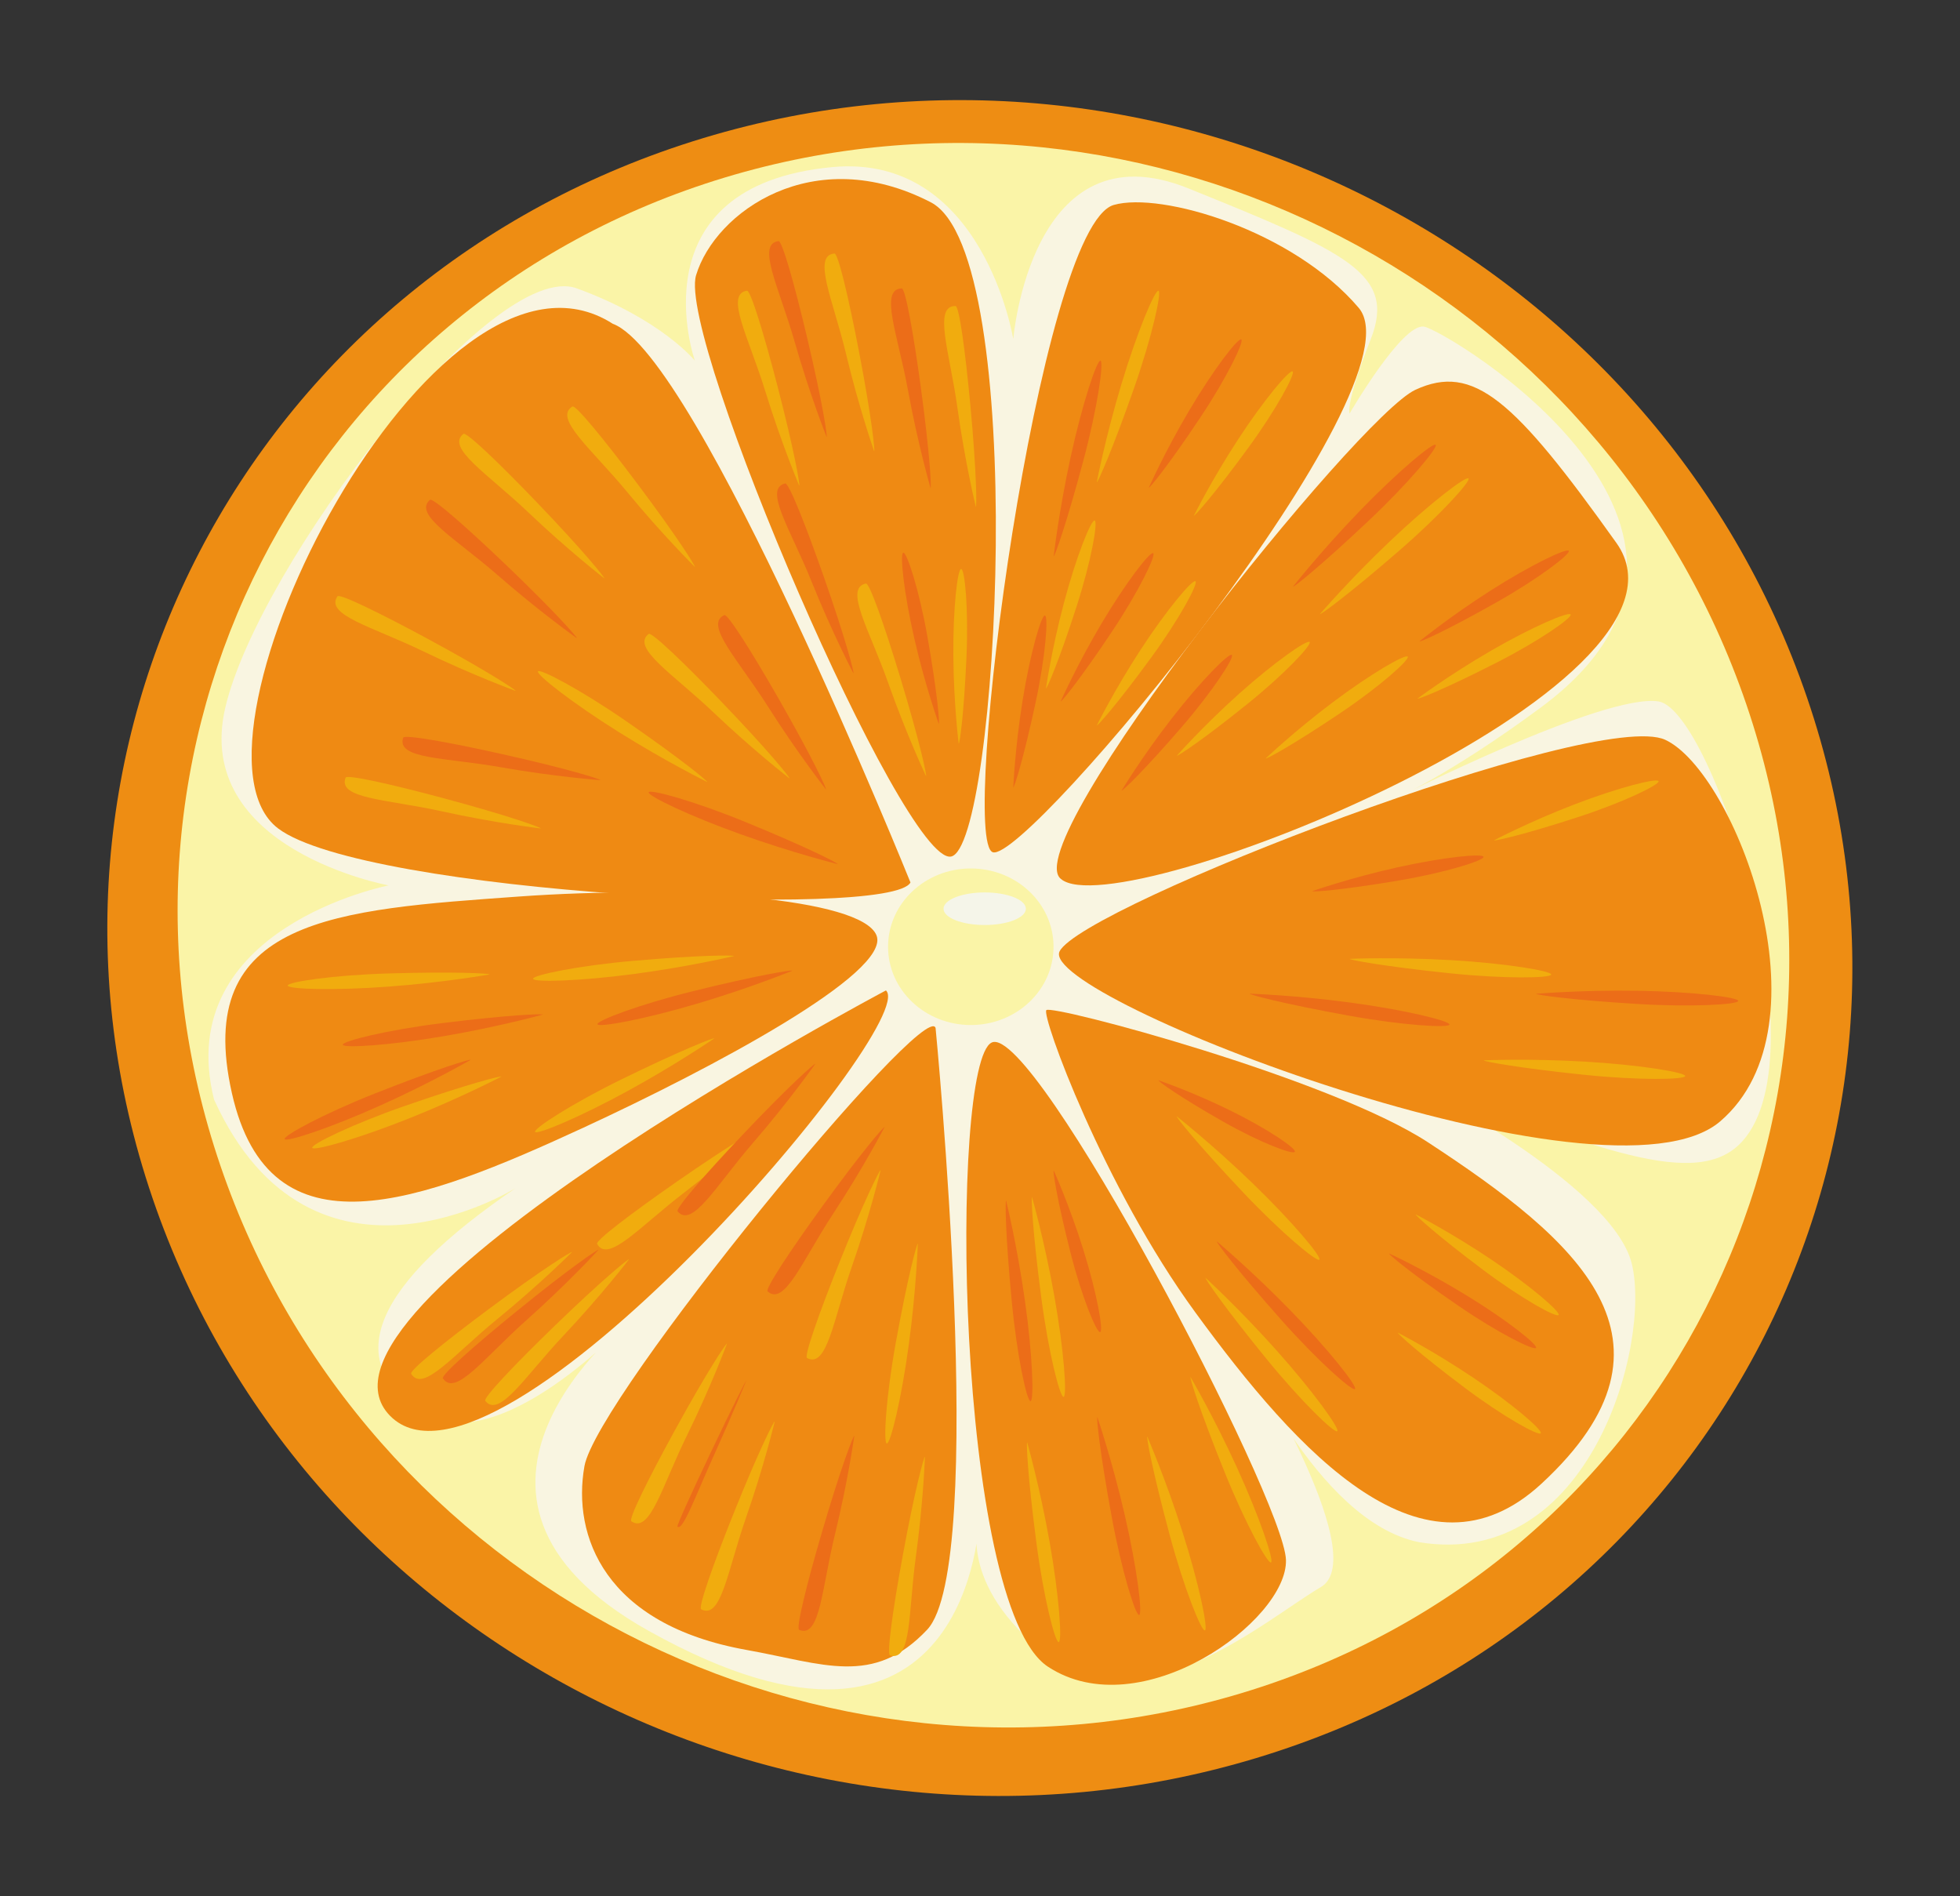 <?xml version="1.0" encoding="UTF-8"?><svg xmlns="http://www.w3.org/2000/svg" xmlns:xlink="http://www.w3.org/1999/xlink" height="433.5" preserveAspectRatio="xMidYMid meet" version="1.0" viewBox="21.1 25.9 448.2 433.5" width="448.2" zoomAndPan="magnify"><rect x="21.1" y="25.9" width="448.2" height="433.5" fill="#333333" stroke="none"/><g><g id="change1_1"><path d="M 181.941 57.465 C 286.426 25.887 399.434 83.195 434.348 185.477 C 469.27 287.758 412.871 396.273 308.391 427.855 C 203.906 459.434 90.898 402.121 55.98 299.844 C 21.062 197.562 77.457 89.047 181.941 57.465" fill="#ee8d13" fill-rule="evenodd"/></g><g id="change2_1"><path d="M 186.844 66.488 C 283.203 37.363 387.793 91.316 420.461 186.996 C 453.121 282.676 401.488 383.852 305.129 412.977 C 208.773 442.098 104.18 388.145 71.516 292.465 C 38.852 196.789 90.484 95.613 186.844 66.488" fill="#faf4a7" fill-rule="evenodd"/></g><g id="change3_1"><path d="M 343.293 272.98 C 343.293 272.98 389.773 296.559 394.246 314.832 C 398.711 333.105 384.734 384.891 345.656 378.512 C 321.941 373.867 304.555 332.574 304.555 332.574 C 304.555 332.574 335.379 381.648 323.109 388.793 C 310.844 395.941 282.145 421.223 260.758 404.551 C 239.367 387.883 245.062 372.934 245.062 372.934 C 245.062 372.934 243.18 439.973 169.43 398.773 C 113.898 367.75 164.957 327.875 164.957 327.875 C 164.957 327.875 134.867 360.441 117.109 348.617 C 99.355 336.797 106.469 319.777 139.023 297.535 C 139.023 297.535 92.492 326.625 70.055 277.324 C 60.215 238.051 109.973 228.336 109.973 228.336 C 109.973 228.336 65.02 220.102 72.629 187.648 C 80.234 155.195 133.668 84.789 153.016 91.84 C 172.359 98.895 179.996 108.359 179.996 108.359 C 179.996 108.359 165.973 68.414 211.383 64.109 C 245.902 60.84 252.809 103.426 252.809 103.426 C 252.809 103.426 256.859 54.418 292.887 68.988 C 328.918 83.559 340.469 88.43 334.562 103.426 C 328.656 118.426 329.707 120.457 329.707 120.457 C 329.707 120.457 341.695 99.797 346.715 100.578 C 351.73 101.355 428.301 147.059 373.461 187.648 C 352.469 203.184 339.938 208.574 339.938 208.574 C 339.938 208.574 387.895 184.285 400.379 186.281 C 412.859 188.281 438.797 269.137 418.582 287.797 C 407.301 298.207 382.609 286.531 343.293 272.98" fill="#f9f5e1"/></g><g id="change4_1"><path d="M 139.688 230.887 C 176.891 228.219 218.023 231.23 221.523 239.738 C 225.023 248.246 183.816 270.188 154.559 283.707 C 117.078 301.023 82.746 314.062 74.129 275.84 C 65.098 235.781 98.051 233.875 139.688 230.887" fill="#ef8a13" fill-rule="evenodd"/></g><g id="change4_2"><path d="M 294.445 325.969 C 273.398 297.152 259.176 258.062 260.375 256.855 C 261.691 255.52 325.262 272.43 347.641 287.078 C 381.688 309.363 408.914 332.465 373.605 365.117 C 346.801 389.902 317.996 358.211 294.445 325.969" fill="#ef8a13" fill-rule="evenodd"/></g><g id="change4_3"><path d="M 223.695 252.348 C 231.809 259.84 134.504 374.129 110.312 349.625 C 86.121 325.117 223.695 252.348 223.695 252.348" fill="#ef8a13" fill-rule="evenodd"/></g><g id="change4_4"><path d="M 263.723 226.875 C 253.27 218.949 331.516 121.129 344.766 115.02 C 358.016 108.91 367.297 117.141 390.727 150.031 C 414.152 182.914 276.785 237.992 263.723 226.875" fill="#ef8a13" fill-rule="evenodd"/></g><g id="change4_5"><path d="M 229.297 227.664 C 224.914 236.23 104.355 230.16 84.707 215.32 C 59.066 195.953 120.523 73.879 161.223 99.926 C 180.637 107.059 229.297 227.664 229.297 227.664" fill="#ef8a13" fill-rule="evenodd"/></g><g id="change4_6"><path d="M 263.402 243.418 C 268.57 233.066 386.074 187.684 401.91 195.055 C 417.746 202.422 440.195 260.184 414.484 282.27 C 388.773 304.359 258.234 253.77 263.402 243.418" fill="#ef8a13" fill-rule="evenodd"/></g><g id="change4_7"><path d="M 238.559 221.742 C 227.723 223.648 175.914 103.316 180.273 88.836 C 184.629 74.355 207.109 58.277 233.949 72.152 C 256.598 83.859 249.391 219.832 238.559 221.742" fill="#ef8a13" fill-rule="evenodd"/></g><g id="change4_8"><path d="M 248.137 220.758 C 240.289 218.23 258.699 77.641 275.793 72.758 C 286.609 69.668 316.789 78.59 331.809 96.297 C 346.832 114.008 255.98 223.285 248.137 220.758" fill="#ef8a13" fill-rule="evenodd"/></g><g id="change4_9"><path d="M 235.039 260.914 C 232.586 254.016 157.547 345.297 154.742 361.145 C 151.934 376.996 159.309 397.312 191.789 403.133 C 209.469 406.297 220.789 411.57 233.105 398.523 C 247.027 383.77 235.039 260.914 235.039 260.914" fill="#ef8a13" fill-rule="evenodd"/></g><g id="change4_10"><path d="M 247.898 264.254 C 257.691 259.805 314.742 368.652 315.164 382.547 C 315.59 396.438 281.898 420.875 260.734 406.969 C 239.574 393.062 238.102 268.699 247.898 264.254" fill="#ef8a13" fill-rule="evenodd"/></g><g id="change5_1"><path d="M 280.395 114.734 C 275.309 129.215 272.113 136.246 271.898 136.176 C 271.898 136.176 273.852 125.996 277.516 113.809 C 281.145 101.727 285.219 92.113 286.012 92.371 C 286.805 92.629 284.551 102.895 280.395 114.734" fill="#f1ac0e"/></g><g id="change5_2"><path d="M 340.938 151.91 C 329.344 161.961 323.078 166.48 322.93 166.312 C 322.93 166.312 329.676 158.445 338.902 149.684 C 348.047 140.988 356.352 134.664 356.914 135.281 C 357.477 135.898 350.422 143.695 340.938 151.91" fill="#f1ac0e"/></g><g id="change5_3"><path d="M 363.473 177.328 C 351.605 183.398 345.34 185.832 345.234 185.633 C 345.234 185.633 352.461 180.23 362.023 174.691 C 371.508 169.199 379.863 165.656 380.266 166.391 C 380.664 167.117 373.184 172.367 363.473 177.328" fill="#f1ac0e"/></g><g id="change5_4"><path d="M 306.371 186.832 C 295.992 195.195 290.355 198.855 290.211 198.684 C 290.211 198.684 296.184 191.918 304.414 184.543 C 312.578 177.23 320.035 172.059 320.578 172.691 C 321.117 173.324 314.863 179.992 306.371 186.832" fill="#f1ac0e"/></g><g id="change5_5"><path d="M 267.301 164.52 C 263.207 177.207 260.504 183.359 260.285 183.297 C 260.285 183.297 261.57 174.363 264.41 163.684 C 267.223 153.09 270.625 144.672 271.426 144.906 C 272.223 145.141 270.648 154.145 267.301 164.52" fill="#f1ac0e"/></g><g id="change5_6"><path d="M 242.113 175.988 C 241.531 189.309 240.555 195.961 240.328 195.953 C 240.328 195.953 239.195 187.004 239.105 175.949 C 239.008 164.988 240.059 155.973 240.891 155.988 C 241.723 156 242.594 165.102 242.113 175.988" fill="#f1ac0e"/></g><g id="change5_7"><path d="M 306.633 128.168 C 298.781 138.938 294.289 143.938 294.102 143.809 C 294.102 143.809 298.113 135.727 304.152 126.469 C 310.133 117.285 315.996 110.355 316.684 110.828 C 317.371 111.297 313.059 119.363 306.633 128.168" fill="#f1ac0e"/></g><g id="change5_8"><path d="M 284.43 176.129 C 276.574 186.898 272.086 191.898 271.898 191.77 C 271.898 191.77 275.91 183.688 281.945 174.426 C 287.93 165.246 293.793 158.316 294.477 158.789 C 295.164 159.258 290.855 167.32 284.43 176.129" fill="#f1ac0e"/></g><g id="change5_9"><path d="M 327.641 188.902 C 316.578 196.34 310.648 199.504 310.52 199.32 C 310.52 199.32 317.051 193.094 325.887 186.457 C 334.645 179.867 342.523 175.359 343.008 176.039 C 343.492 176.711 336.688 182.82 327.641 188.902" fill="#f1ac0e"/></g><g id="change5_10"><path d="M 382.07 212.68 C 369.398 216.812 362.832 218.234 362.758 218.02 C 362.758 218.02 370.738 213.82 381.055 209.848 C 391.281 205.906 400.09 203.723 400.371 204.508 C 400.652 205.285 392.438 209.301 382.07 212.68" fill="#f1ac0e"/></g><g id="change5_11"><path d="M 383.289 271.633 C 367.953 270.039 360.336 268.562 360.355 268.336 C 360.355 268.336 370.758 267.883 383.523 268.629 C 396.184 269.363 406.527 271.098 406.461 271.926 C 406.395 272.754 395.836 272.934 383.289 271.633" fill="#f1ac0e"/></g><g id="change5_12"><path d="M 352.641 248.426 C 337.305 246.832 329.684 245.355 329.707 245.129 C 329.707 245.129 340.105 244.68 352.875 245.422 C 365.531 246.156 375.879 247.891 375.812 248.719 C 375.746 249.547 365.184 249.727 352.641 248.426" fill="#f1ac0e"/></g><g id="change5_13"><path d="M 360.297 316.281 C 349.633 308.289 344.691 303.73 344.824 303.547 C 344.824 303.547 352.852 307.664 362.031 313.82 C 371.133 319.922 377.988 325.875 377.508 326.555 C 377.027 327.234 369.02 322.82 360.297 316.281" fill="#f1ac0e"/></g><g id="change5_14"><path d="M 356.227 343.332 C 345.562 335.34 340.621 330.781 340.754 330.598 C 340.754 330.598 348.781 334.715 357.961 340.871 C 367.062 346.973 373.918 352.926 373.438 353.605 C 372.957 354.285 364.949 349.871 356.227 343.332" fill="#f1ac0e"/></g><g id="change5_15"><path d="M 310.691 336.57 C 300.945 324.617 296.59 318.195 296.766 318.051 C 296.766 318.051 304.453 325.07 312.973 334.609 C 321.422 344.059 327.531 352.586 326.898 353.129 C 326.27 353.672 318.656 346.348 310.691 336.57" fill="#f1ac0e"/></g><g id="change5_16"><path d="M 225.949 332.855 C 228.703 317.684 230.758 310.199 230.98 310.242 C 230.98 310.242 230.637 320.645 228.922 333.32 C 227.227 345.883 224.711 356.066 223.887 355.938 C 223.066 355.812 223.691 345.266 225.949 332.855" fill="#f1ac0e"/></g><g id="change5_17"><path d="M 301.156 362.531 C 295.379 348.234 293.117 340.812 293.328 340.727 C 293.328 340.727 298.598 349.703 303.914 361.336 C 309.191 372.863 312.508 382.812 311.742 383.145 C 310.98 383.477 305.875 374.227 301.156 362.531" fill="#f1ac0e"/></g><g id="change5_18"><path d="M 258.113 378.746 C 256.098 363.457 255.766 355.703 255.988 355.672 C 255.988 355.672 258.844 365.688 261.086 378.277 C 263.312 390.758 264.027 401.223 263.203 401.352 C 262.387 401.48 259.758 391.25 258.113 378.746" fill="#f1ac0e"/></g><g id="change5_19"><path d="M 227.535 381.559 C 230.32 366.395 232.387 358.91 232.613 358.953 C 232.613 358.953 232.246 369.355 230.508 382.027 C 228.785 394.586 229.594 405.859 224.633 404.398 C 223.836 404.164 225.254 393.961 227.535 381.559" fill="#f1ac0e"/></g><g id="change5_20"><path d="M 175.41 352.953 C 182.828 339.438 187.145 332.984 187.348 333.094 C 187.348 333.094 183.723 342.855 178.082 354.332 C 172.496 365.715 169.715 376.664 165.465 373.719 C 164.781 373.246 169.34 364.008 175.41 352.953" fill="#f1ac0e"/></g><g id="change5_21"><path d="M 132.809 325.25 C 145.18 316.039 151.789 311.973 151.926 312.156 C 151.926 312.156 144.574 319.523 134.668 327.613 C 124.852 335.637 117.766 344.438 115.125 339.988 C 114.703 339.277 122.691 332.773 132.809 325.25" fill="#f1ac0e"/></g><g id="change5_22"><path d="M 147.695 329.273 C 158.773 318.539 164.801 313.652 164.957 313.812 C 164.957 313.812 158.621 322.074 149.848 331.379 C 141.152 340.602 135.266 350.25 132.07 346.18 C 131.559 345.527 138.637 338.047 147.695 329.273" fill="#f1ac0e"/></g><g id="change5_23"><path d="M 175.789 296.133 C 188.449 287.328 195.188 283.477 195.316 283.66 C 195.316 283.66 187.73 290.793 177.57 298.559 C 167.5 306.262 160.133 314.832 157.641 310.301 C 157.238 309.574 165.434 303.328 175.789 296.133" fill="#f1ac0e"/></g><g id="change5_24"><path d="M 188.812 372.035 C 194.547 357.723 198.055 350.801 198.266 350.883 C 198.266 350.883 195.848 361.012 191.633 373.082 C 187.457 385.055 186.016 396.262 181.441 393.848 C 180.707 393.465 184.117 383.742 188.812 372.035" fill="#f1ac0e"/></g><g id="change5_25"><path d="M 213.027 314.594 C 218.762 300.277 222.27 293.355 222.48 293.438 C 222.48 293.438 220.062 303.562 215.848 315.641 C 211.672 327.609 210.23 338.816 205.656 336.402 C 204.922 336.02 208.332 326.301 213.027 314.594" fill="#f1ac0e"/></g><g id="change5_26"><path d="M 259.227 322.684 C 257.211 307.395 256.879 299.641 257.102 299.609 C 257.102 299.609 259.957 309.621 262.195 322.215 C 264.422 334.695 265.141 345.156 264.316 345.285 C 263.496 345.418 260.867 335.188 259.227 322.684" fill="#f1ac0e"/></g><g id="change5_27"><path d="M 288.598 376.938 C 284.586 362.051 283.23 354.406 283.449 354.348 C 283.449 354.348 287.602 363.895 291.48 376.082 C 295.336 388.16 297.426 398.438 296.625 398.676 C 295.832 398.91 291.875 389.117 288.598 376.938" fill="#f1ac0e"/></g><g id="change5_28"><path d="M 163.266 272.66 C 177.117 265.883 184.359 263.098 184.461 263.301 C 184.461 263.301 175.879 269.191 164.66 275.328 C 153.535 281.414 143.848 285.426 143.461 284.688 C 143.078 283.949 151.938 278.199 163.266 272.66" fill="#f1ac0e"/></g><g id="change5_29"><path d="M 109.891 248.469 C 125.305 248.012 133.055 248.465 133.062 248.691 C 133.062 248.691 122.812 250.516 110.059 251.469 C 97.414 252.422 86.934 252.074 86.887 251.242 C 86.844 250.414 97.285 248.836 109.891 248.469" fill="#f1ac0e"/></g><g id="change5_30"><path d="M 165.805 245.594 C 181.168 244.25 188.93 244.258 188.949 244.488 C 188.949 244.488 178.82 246.895 166.145 248.582 C 153.578 250.258 143.09 250.516 143 249.688 C 142.906 248.863 153.242 246.688 165.805 245.594" fill="#f1ac0e"/></g><g id="change5_31"><path d="M 113.609 278.781 C 128.176 273.719 135.699 271.824 135.773 272.043 C 135.773 272.043 126.547 276.859 114.668 281.598 C 102.895 286.301 92.793 289.121 92.5 288.336 C 92.207 287.562 101.695 282.918 113.609 278.781" fill="#f1ac0e"/></g><g id="change5_32"><path d="M 305.422 298.578 C 294.828 287.375 290.012 281.289 290.18 281.133 C 290.18 281.133 298.359 287.57 307.555 296.457 C 316.676 305.262 323.391 313.316 322.801 313.906 C 322.211 314.492 314.086 307.746 305.422 298.578" fill="#f1ac0e"/></g><g id="change5_33"><path d="M 164.297 190.789 C 176.984 199.555 182.957 204.512 182.824 204.699 C 182.824 204.699 173.488 200.094 162.648 193.309 C 151.902 186.586 143.66 180.094 144.117 179.398 C 144.574 178.703 153.922 183.621 164.297 190.789" fill="#f1ac0e"/></g><g id="change5_34"><path d="M 119.09 172.059 C 132.656 179.398 139.129 183.676 139.02 183.875 C 139.02 183.875 129.238 180.312 117.73 174.742 C 106.316 169.223 95.344 166.508 98.266 162.238 C 98.734 161.555 108 166.059 119.09 172.059" fill="#f1ac0e"/></g><g id="change5_35"><path d="M 122.656 208.438 C 137.551 212.438 144.84 215.102 144.781 215.32 C 144.781 215.32 134.441 214.117 121.953 211.359 C 109.574 208.637 98.273 208.531 100.125 203.703 C 100.422 202.93 110.48 205.164 122.656 208.438" fill="#f1ac0e"/></g><g id="change5_36"><path d="M 166.82 136.461 C 176.078 148.793 180.176 155.383 179.992 155.52 C 179.992 155.52 172.594 148.199 164.461 138.328 C 156.398 128.547 147.562 121.496 152.004 118.84 C 152.715 118.41 159.254 126.371 166.82 136.461" fill="#f1ac0e"/></g><g id="change5_37"><path d="M 143.91 140.805 C 154.586 151.93 159.449 157.98 159.285 158.137 C 159.285 158.137 151.055 151.762 141.793 142.941 C 132.609 134.203 122.992 128.27 127.074 125.098 C 127.73 124.59 135.18 131.703 143.91 140.805" fill="#f1ac0e"/></g><g id="change5_38"><path d="M 186.266 186.547 C 196.941 197.672 201.805 203.723 201.637 203.879 C 201.637 203.879 193.41 197.5 184.148 188.684 C 174.965 179.945 165.348 174.012 169.43 170.84 C 170.086 170.328 177.535 177.441 186.266 186.547" fill="#f1ac0e"/></g><g id="change5_39"><path d="M 243.004 118.641 C 244.434 133.996 244.473 141.754 244.246 141.777 C 244.246 141.777 241.777 131.664 240.016 118.996 C 238.266 106.441 234.43 95.812 239.602 95.867 C 240.434 95.879 241.836 106.082 243.004 118.641" fill="#f1ac0e"/></g><g id="change5_40"><path d="M 227.012 180.949 C 231.488 195.707 233.082 203.305 232.863 203.367 C 232.863 203.367 228.418 193.953 224.156 181.895 C 219.926 169.945 214.039 160.301 219.121 159.32 C 219.934 159.164 223.352 168.879 227.012 180.949" fill="#f1ac0e"/></g><g id="change5_41"><path d="M 198.922 114.297 C 202.797 129.223 204.082 136.879 203.859 136.934 C 203.859 136.934 199.801 127.352 196.031 115.129 C 192.289 103.02 186.797 93.141 191.914 92.367 C 192.734 92.242 195.754 102.09 198.922 114.297" fill="#f1ac0e"/></g><g id="change5_42"><path d="M 217.512 106.191 C 220.43 121.336 221.223 129.059 221 129.098 C 221 129.098 217.559 119.273 214.574 106.84 C 211.613 94.512 206.762 84.305 211.914 83.859 C 212.742 83.789 215.129 93.809 217.512 106.191" fill="#f1ac0e"/></g><g id="change6_1"><path d="M 268.867 131.09 C 264.91 145.918 262.266 153.172 262.043 153.117 C 262.043 153.117 263.215 142.82 265.93 130.391 C 268.621 118.062 271.941 108.164 272.754 108.359 C 273.562 108.555 272.105 118.965 268.867 131.09" fill="#ec6d18"/></g><g id="change6_2"><path d="M 334.137 144.898 C 322.977 155.434 316.914 160.215 316.754 160.051 C 316.754 160.051 323.164 151.906 332.008 142.758 C 340.773 133.684 348.805 127.012 349.395 127.605 C 349.98 128.195 343.266 136.285 334.137 144.898" fill="#ec6d18"/></g><g id="change6_3"><path d="M 363.527 163.492 C 351.93 170.062 345.773 172.762 345.656 172.566 C 345.656 172.566 352.648 166.859 361.969 160.918 C 371.207 155.023 379.406 151.137 379.836 151.848 C 380.27 152.559 373.016 158.125 363.527 163.492" fill="#ec6d18"/></g><g id="change6_4"><path d="M 291.352 192.098 C 282.641 202.188 277.754 206.801 277.574 206.652 C 277.574 206.652 282.238 198.93 289.016 190.199 C 295.734 181.539 302.145 175.113 302.789 175.641 C 303.438 176.164 298.477 183.848 291.352 192.098" fill="#ec6d18"/></g><g id="change6_5"><path d="M 257.91 186.559 C 255.105 199.59 253.031 205.984 252.809 205.941 C 252.809 205.941 253.191 196.926 254.949 186.012 C 256.691 175.191 259.234 166.48 260.055 166.629 C 260.871 166.781 260.207 175.902 257.91 186.559" fill="#ec6d18"/></g><g id="change6_6"><path d="M 233.188 171.523 C 235.504 184.648 235.996 191.355 235.77 191.398 C 235.77 191.398 232.727 182.906 230.238 172.137 C 227.77 161.457 226.84 152.43 227.652 152.262 C 228.469 152.094 231.293 160.789 233.188 171.523" fill="#ec6d18"/></g><g id="change6_7"><path d="M 295.645 121.262 C 288.258 132.355 283.98 137.539 283.789 137.422 C 283.789 137.422 287.453 129.176 293.094 119.668 C 298.68 110.238 304.242 103.066 304.945 103.512 C 305.652 103.949 301.688 112.188 295.645 121.262" fill="#ec6d18"/></g><g id="change6_8"><path d="M 275.5 170.121 C 268.113 181.215 263.836 186.402 263.645 186.281 C 263.645 186.281 267.309 178.035 272.945 168.527 C 278.535 159.098 284.098 151.926 284.805 152.371 C 285.512 152.809 281.547 161.047 275.5 170.121" fill="#ec6d18"/></g><g id="change6_9"><path d="M 341.043 227.203 C 327.902 229.434 321.195 229.883 321.152 229.656 C 321.152 229.656 329.664 226.668 340.453 224.258 C 351.145 221.855 360.18 220.984 360.344 221.805 C 360.508 222.617 351.789 225.383 341.043 227.203" fill="#ec6d18"/></g><g id="change6_10"><path d="M 395.422 255.438 C 380.031 254.5 372.355 253.348 372.367 253.121 C 372.367 253.121 382.742 252.227 395.527 252.43 C 408.203 252.625 418.613 253.914 418.582 254.746 C 418.555 255.578 408.008 256.207 395.422 255.438" fill="#ec6d18"/></g><g id="change6_11"><path d="M 329.477 258.105 C 314.305 255.359 306.816 253.312 306.855 253.09 C 306.855 253.09 317.266 253.426 329.938 255.133 C 342.504 256.82 352.688 259.332 352.559 260.152 C 352.434 260.977 341.887 260.355 329.477 258.105" fill="#ec6d18"/></g><g id="change6_12"><path d="M 354.719 324.535 C 343.719 317.008 338.59 312.664 338.715 312.473 C 338.715 312.473 346.914 316.246 356.344 322.008 C 365.695 327.715 372.801 333.371 372.344 334.07 C 371.898 334.77 363.711 330.699 354.719 324.535" fill="#ec6d18"/></g><g id="change6_13"><path d="M 314.055 327.637 C 303.809 316.109 299.184 309.879 299.352 309.727 C 299.352 309.727 307.332 316.414 316.25 325.578 C 325.094 334.66 331.562 342.922 330.949 343.488 C 330.344 344.059 322.43 337.062 314.055 327.637" fill="#ec6d18"/></g><g id="change6_14"><path d="M 252.469 323.492 C 250.996 308.141 250.938 300.383 251.164 300.359 C 251.164 300.359 253.66 310.469 255.453 323.129 C 257.238 335.68 257.586 346.164 256.758 346.262 C 255.934 346.363 253.668 336.047 252.469 323.492" fill="#ec6d18"/></g><g id="change6_15"><path d="M 209.082 376.133 C 213.414 361.328 216.242 354.102 216.461 354.168 C 216.461 354.168 215.027 364.477 211.992 376.898 C 208.988 389.215 208.633 400.512 203.844 398.551 C 203.078 398.234 205.535 388.23 209.082 376.133" fill="#ec6d18"/></g><g id="change6_16"><path d="M 183.57 358.113 C 188.875 346.953 191.719 341.461 191.781 341.496 C 191.781 341.496 188.652 349.176 184.414 358.508 C 180.215 367.758 177.223 376.098 176.012 374.941 C 175.816 374.758 179.23 367.242 183.57 358.113" fill="#ec6d18"/></g><g id="change6_17"><path d="M 139.414 325.559 C 151.383 315.832 157.812 311.488 157.957 311.664 C 157.957 311.664 150.922 319.34 141.371 327.844 C 131.906 336.273 125.199 345.371 122.375 341.035 C 121.922 340.344 129.625 333.504 139.414 325.559" fill="#ec6d18"/></g><g id="change6_18"><path d="M 190.949 285.316 C 201.555 274.125 207.367 268.984 207.535 269.141 C 207.535 269.141 201.555 277.66 193.184 287.328 C 184.891 296.918 179.418 306.805 176.055 302.875 C 175.516 302.246 182.27 294.469 190.949 285.316" fill="#ec6d18"/></g><g id="change6_19"><path d="M 209.078 301.801 C 218.121 289.305 223.203 283.441 223.391 283.574 C 223.391 283.574 218.586 292.809 211.562 303.496 C 204.605 314.098 200.484 324.617 196.633 321.164 C 196.016 320.613 201.688 312.016 209.078 301.801" fill="#ec6d18"/></g><g id="change6_20"><path d="M 265.918 312.395 C 262.754 299.957 261.828 293.547 262.047 293.488 C 262.047 293.488 265.629 301.406 268.809 311.562 C 271.965 321.629 273.48 330.238 272.68 330.469 C 271.883 330.699 268.504 322.566 265.918 312.395" fill="#ec6d18"/></g><g id="change6_21"><path d="M 275.344 372.84 C 272.543 357.676 271.812 349.949 272.035 349.906 C 272.035 349.906 275.398 359.758 278.285 372.215 C 281.152 384.566 282.406 394.977 281.59 395.152 C 280.781 395.324 277.629 385.238 275.344 372.84" fill="#ec6d18"/></g><g id="change6_22"><path d="M 122.133 259.836 C 137.434 257.93 145.188 257.648 145.219 257.875 C 145.219 257.875 135.188 260.656 122.578 262.809 C 110.082 264.945 99.613 265.586 99.492 264.762 C 99.367 263.945 109.617 261.387 122.133 259.836" fill="#ec6d18"/></g><g id="change6_23"><path d="M 179.617 252.508 C 194.586 248.809 202.254 247.613 202.312 247.836 C 202.312 247.836 192.676 251.781 180.414 255.406 C 168.254 259.008 157.934 260.879 157.719 260.078 C 157.496 259.277 167.371 255.527 179.617 252.508" fill="#ec6d18"/></g><g id="change6_24"><path d="M 106.875 275.895 C 121.215 270.215 128.652 268.004 128.738 268.215 C 128.738 268.215 119.723 273.418 108.055 278.66 C 96.492 283.859 86.52 287.105 86.191 286.336 C 85.867 285.574 95.148 280.531 106.875 275.895" fill="#ec6d18"/></g><g id="change6_25"><path d="M 300.906 282.402 C 290.691 276.605 285.902 273.102 286.012 272.898 C 286.012 272.898 293.562 275.441 302.305 279.738 C 310.969 283.996 317.586 288.508 317.195 289.25 C 316.812 289.984 309.258 287.152 300.906 282.402" fill="#ec6d18"/></g><g id="change6_26"><path d="M 191.586 213.855 C 205.855 219.695 212.75 223.258 212.664 223.473 C 212.664 223.473 202.559 220.977 190.52 216.664 C 178.578 212.398 169.141 207.824 169.438 207.043 C 169.73 206.266 179.918 209.07 191.586 213.855" fill="#ec6d18"/></g><g id="change6_27"><path d="M 136.012 198.34 C 151.062 201.699 158.461 204.051 158.41 204.273 C 158.41 204.273 148.027 203.512 135.434 201.289 C 122.949 199.09 111.652 199.469 113.301 194.566 C 113.562 193.781 123.707 195.586 136.012 198.34" fill="#ec6d18"/></g><g id="change6_28"><path d="M 136.914 155.156 C 148.055 165.82 153.168 171.656 153.012 171.824 C 153.012 171.824 144.52 165.801 134.891 157.387 C 125.344 149.047 115.48 143.527 119.426 140.184 C 120.059 139.645 127.805 146.438 136.914 155.156" fill="#ec6d18"/></g><g id="change6_29"><path d="M 199.27 185.855 C 206.93 199.242 210.18 206.289 209.98 206.402 C 209.98 206.402 203.543 198.219 196.699 187.418 C 189.906 176.715 182.016 168.625 186.746 166.539 C 187.504 166.203 193.008 174.91 199.27 185.855" fill="#ec6d18"/></g><g id="change6_30"><path d="M 231.664 114.445 C 233.75 129.727 234.117 137.48 233.895 137.512 C 233.895 137.512 230.996 127.512 228.695 114.93 C 226.414 102.461 222.129 92.004 227.301 91.84 C 228.129 91.816 229.965 101.949 231.664 114.445" fill="#ec6d18"/></g><g id="change6_31"><path d="M 209.457 157.703 C 214.559 172.258 216.473 179.777 216.258 179.852 C 216.258 179.852 211.414 170.637 206.645 158.77 C 201.91 147.012 195.617 137.625 200.652 136.426 C 201.457 136.238 205.285 145.801 209.457 157.703" fill="#ec6d18"/></g><g id="change6_32"><path d="M 205.668 103.098 C 209.227 118.102 210.348 125.781 210.129 125.832 C 210.129 125.832 206.27 116.164 202.762 103.863 C 199.277 91.68 193.996 81.688 199.129 81.023 C 199.949 80.914 202.762 90.824 205.668 103.098" fill="#ec6d18"/></g><g id="change2_2"><path d="M 262.016 242.363 C 262.016 252.25 253.547 260.262 243.098 260.262 C 232.645 260.262 224.176 252.25 224.176 242.363 C 224.176 232.477 232.645 224.465 243.098 224.465 C 253.547 224.465 262.016 232.477 262.016 242.363" fill="#faf4a7"/></g><g id="change7_1"><path d="M 255.688 233.672 C 255.688 235.73 251.473 237.395 246.273 237.395 C 241.074 237.395 236.859 235.73 236.859 233.672 C 236.859 231.613 241.074 229.945 246.273 229.945 C 251.473 229.945 255.688 231.613 255.688 233.672" fill="#f5f5e9"/></g></g></svg>